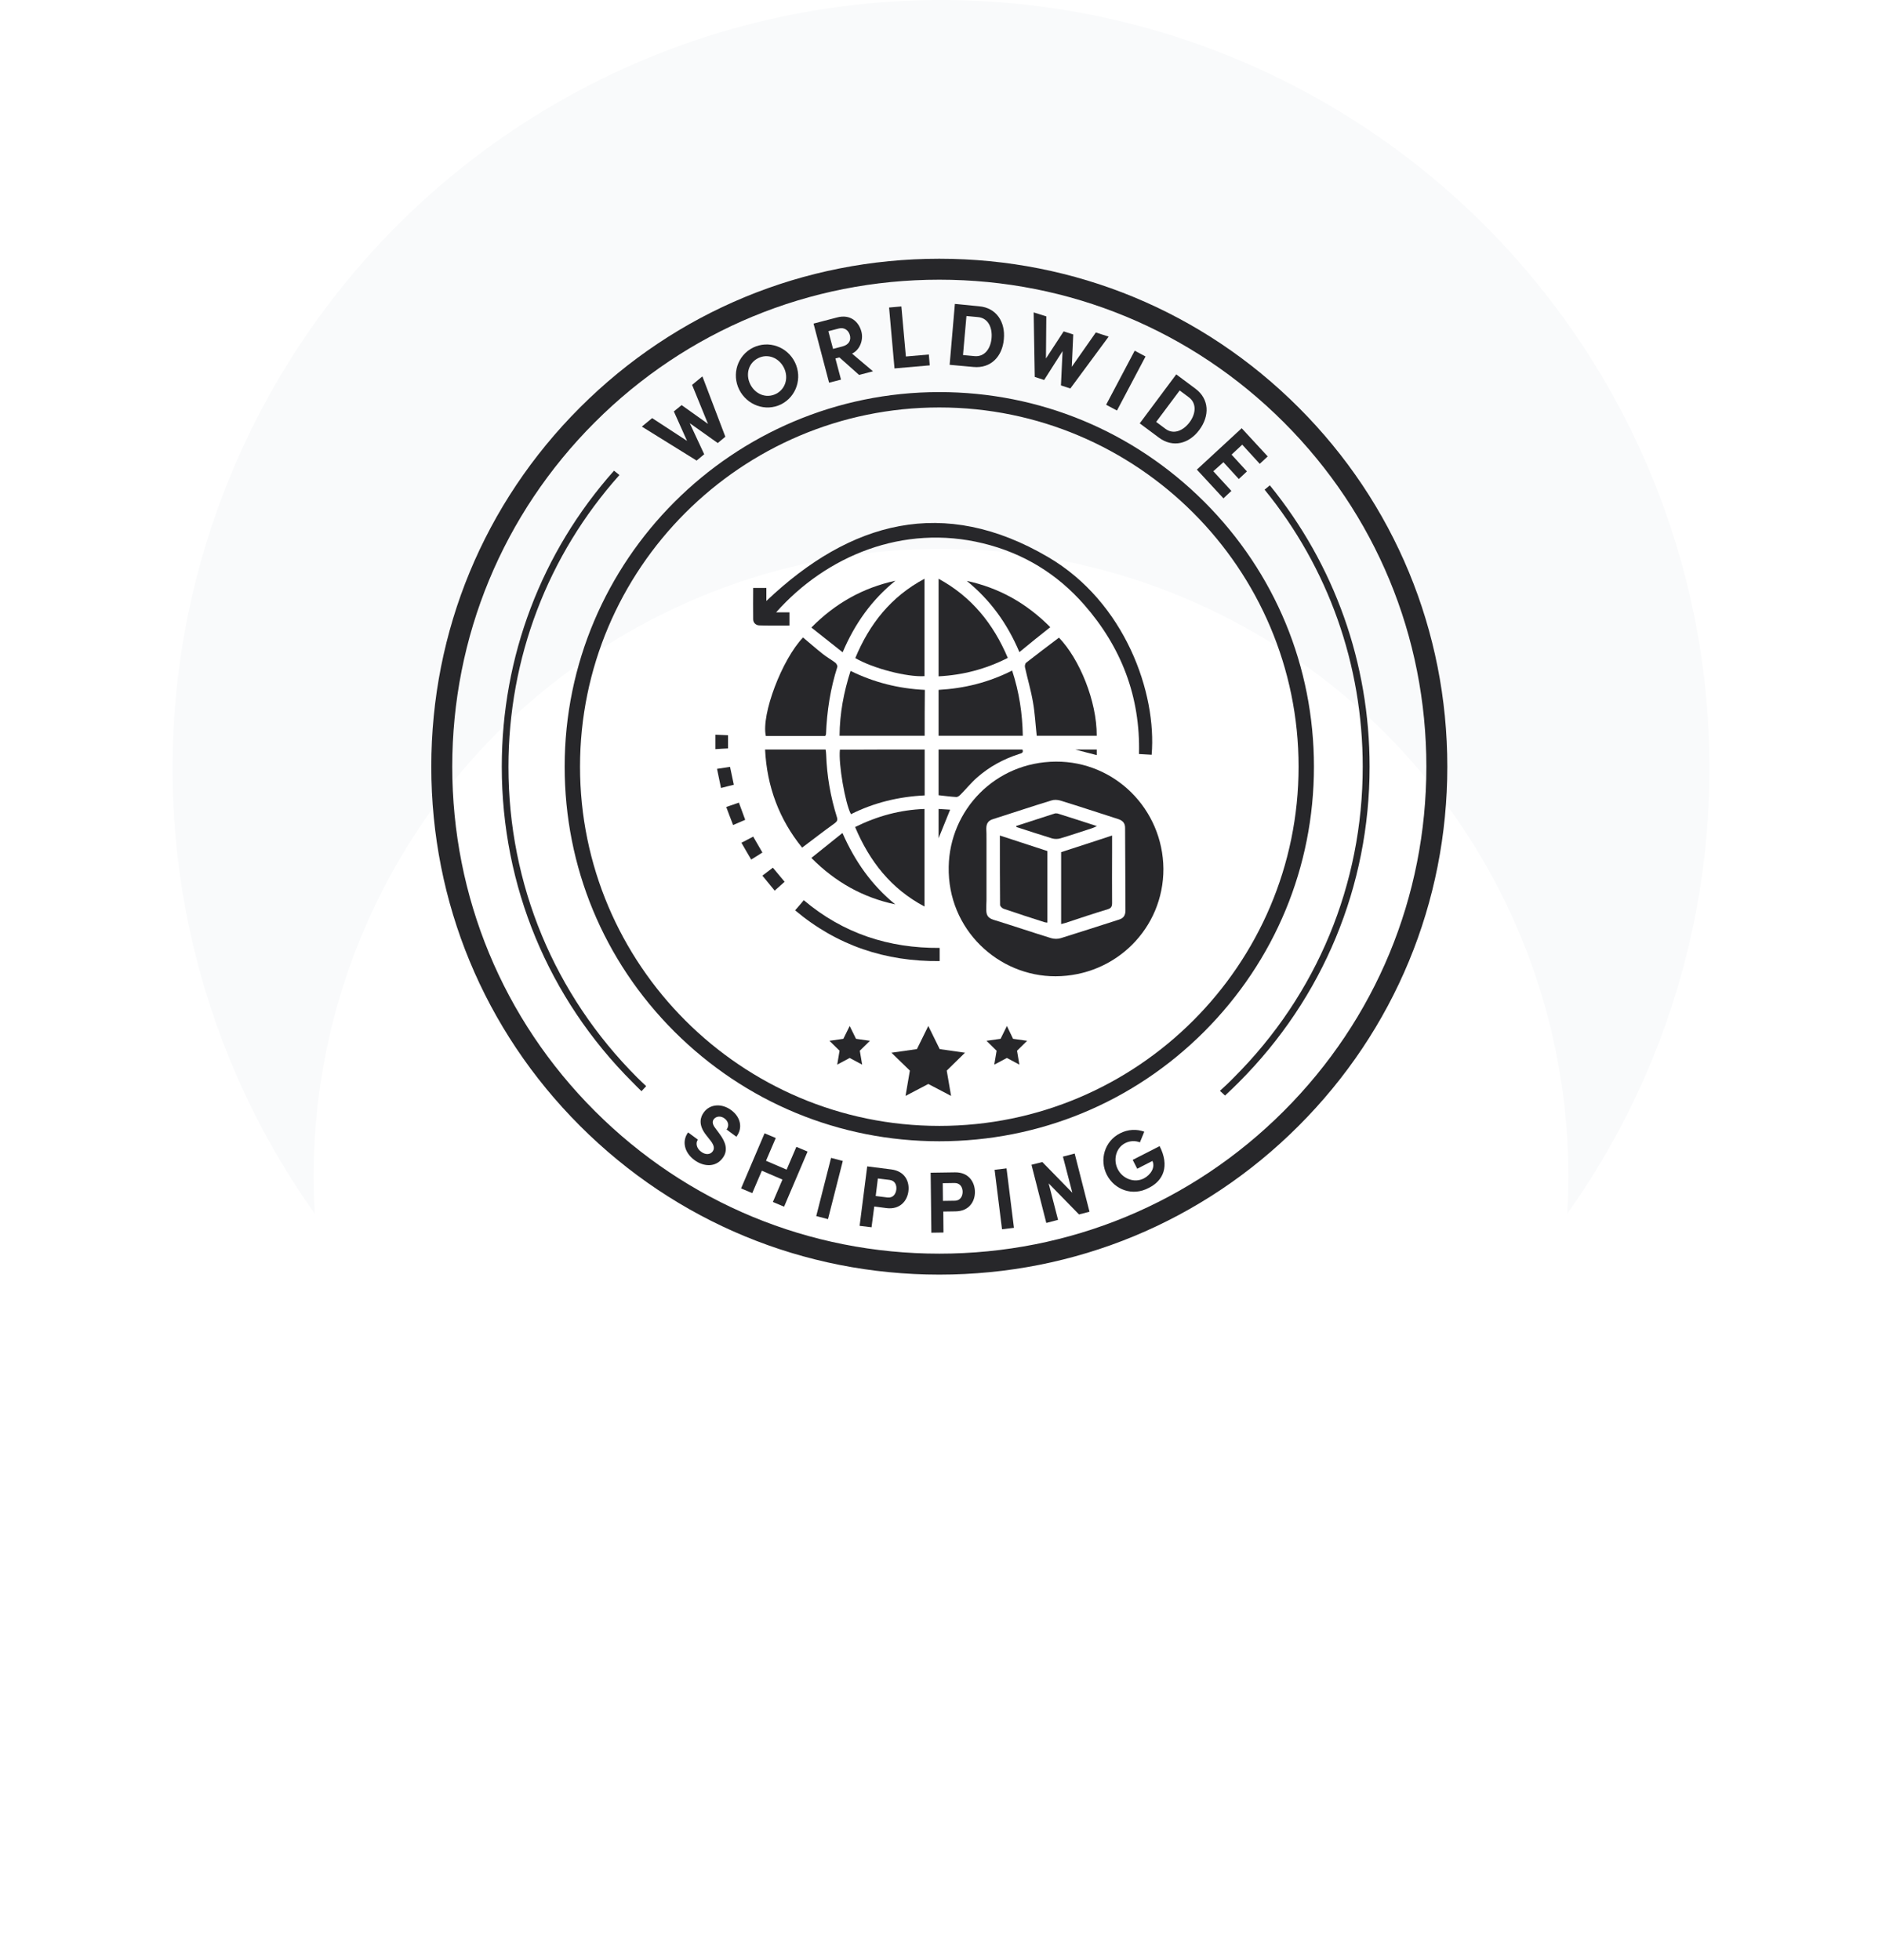 <svg xmlns="http://www.w3.org/2000/svg" fill="none" viewBox="0 0 240 250" height="250" width="240">
<g id="Wordwide shipping">
<circle fill="#F9FAFB" r="98" cy="98" cx="120" id="Ellipse 1477"></circle>
<g filter="url(#filter0_dd_1871_4338)" id="Ellipse 1476">
<circle fill="white" r="80" cy="98" cx="120"></circle>
</g>
<g id="badge">
<g id="Group">
<path fill="#27272A" d="M98.972 78.102C99.595 78.102 100.102 78.102 100.678 78.102C100.678 78.679 100.678 79.209 100.678 79.785C99.387 79.785 98.097 79.808 96.806 79.762C96.368 79.739 96.045 79.416 96.045 78.978C96.022 77.665 96.045 76.351 96.045 74.991C96.622 74.991 97.129 74.991 97.728 74.991C97.728 75.59 97.728 76.143 97.728 76.65C108.445 66.464 120.337 63.237 133.658 71.05C143.498 76.812 147.532 88.427 146.863 96.263C146.333 96.24 145.803 96.194 145.25 96.171C145.434 88.842 142.991 82.527 138.244 77.111C134.787 73.17 130.477 70.543 125.361 69.299C115.174 66.809 105.379 70.889 98.972 78.102Z" id="Vector"></path>
<path fill="#27272A" d="M139.859 93.843C137.278 93.843 134.743 93.843 132.208 93.843C132.046 92.391 131.977 90.939 131.724 89.534C131.47 88.035 131.032 86.584 130.71 85.109C130.664 84.924 130.733 84.624 130.848 84.532C132.231 83.449 133.637 82.389 135.043 81.329C137.647 84.025 139.882 89.418 139.859 93.843Z" id="Vector_2"></path>
<path fill="#27272A" d="M97.566 95.595C100.171 95.595 102.683 95.595 105.287 95.595C105.31 95.802 105.356 96.01 105.356 96.24C105.448 98.96 105.909 101.61 106.716 104.191C106.854 104.583 106.762 104.767 106.416 105.021C105.034 106.012 103.697 107.049 102.291 108.109C99.387 104.537 97.797 100.342 97.566 95.595Z" id="Vector_3"></path>
<path fill="#27272A" d="M105.242 93.866C102.684 93.866 100.172 93.866 97.66 93.866C97.061 91.124 99.711 84.118 102.407 81.306C103.237 81.997 104.067 82.735 104.919 83.403C105.427 83.818 106.026 84.141 106.533 84.532C106.671 84.648 106.809 84.901 106.786 85.04C105.887 87.851 105.45 90.709 105.334 93.659C105.311 93.705 105.288 93.751 105.242 93.866Z" id="Vector_4"></path>
<path fill="#27272A" d="M117.918 95.595C117.918 97.577 117.918 99.49 117.918 101.449C114.599 101.61 111.465 102.37 108.515 103.845C107.777 102.463 106.902 97.369 107.109 95.618C110.681 95.595 114.277 95.595 117.918 95.595Z" id="Vector_5"></path>
<path fill="#27272A" d="M117.917 93.843C114.276 93.843 110.704 93.843 107.062 93.843C107.086 91.009 107.593 88.289 108.468 85.57C111.464 87.045 114.599 87.828 117.941 87.99C117.917 89.948 117.917 91.861 117.917 93.843Z" id="Vector_6"></path>
<path fill="#27272A" d="M129.071 85.523C129.97 88.266 130.385 91.008 130.431 93.843C126.859 93.843 123.287 93.843 119.691 93.843C119.691 91.907 119.691 89.971 119.691 87.989C122.964 87.805 126.075 87.044 129.071 85.523Z" id="Vector_7"></path>
<path fill="#27272A" d="M109.047 105.482C111.882 104.076 114.785 103.292 117.897 103.177C117.897 107.326 117.897 111.428 117.897 115.622C113.633 113.364 110.891 109.861 109.047 105.482Z" id="Vector_8"></path>
<path fill="#27272A" d="M117.897 86.238C115.662 86.376 111.306 85.247 109.07 83.933C110.868 79.6 113.611 76.097 117.897 73.816C117.897 77.964 117.897 82.066 117.897 86.238Z" id="Vector_9"></path>
<path fill="#27272A" d="M128.518 83.91C125.707 85.339 122.803 86.1 119.691 86.261C119.691 82.112 119.691 78.01 119.691 73.816C123.886 76.097 126.675 79.554 128.518 83.91Z" id="Vector_10"></path>
<path fill="#27272A" d="M119.691 101.426C119.691 99.444 119.691 97.531 119.691 95.595C123.287 95.595 126.836 95.595 130.385 95.595C130.569 96.033 130.224 96.079 129.947 96.171C127.965 96.816 126.168 97.784 124.6 99.167C123.84 99.835 123.195 100.642 122.48 101.356C122.342 101.495 122.134 101.656 121.973 101.656C121.212 101.61 120.475 101.518 119.691 101.426Z" id="Vector_11"></path>
<path fill="#27272A" d="M119.832 120.9C119.832 121.476 119.832 121.983 119.832 122.582C112.918 122.652 106.741 120.6 101.395 116.106C101.786 115.668 102.132 115.254 102.501 114.816C107.525 119.056 113.333 120.946 119.832 120.9Z" id="Vector_12"></path>
<path fill="#27272A" d="M103.469 80.038C106.534 76.927 110.06 74.968 114.185 74.069C111.189 76.489 109.023 79.508 107.456 83.196C106.119 82.136 104.829 81.122 103.469 80.038Z" id="Vector_13"></path>
<path fill="#27272A" d="M114.162 115.346C110.037 114.47 106.534 112.511 103.469 109.423C104.805 108.363 106.073 107.326 107.433 106.242C109.023 109.861 111.166 112.903 114.162 115.346Z" id="Vector_14"></path>
<path fill="#27272A" d="M129.996 83.173C128.452 79.508 126.262 76.512 123.289 74.092C127.391 74.968 130.894 76.927 133.937 79.992C132.623 81.029 131.332 82.066 129.996 83.173Z" id="Vector_15"></path>
<path fill="#27272A" d="M91.438 98.061C92.014 97.969 92.521 97.9 93.097 97.807C93.258 98.568 93.419 99.305 93.581 100.089C93.051 100.227 92.521 100.343 91.945 100.504C91.783 99.697 91.622 98.914 91.438 98.061Z" id="Vector_16"></path>
<path fill="#27272A" d="M95.033 104.56C94.503 104.791 94.019 104.998 93.489 105.228C93.189 104.468 92.913 103.73 92.613 102.924C93.143 102.739 93.65 102.578 94.227 102.371C94.48 103.085 94.757 103.799 95.033 104.56Z" id="Vector_17"></path>
<path fill="#27272A" d="M97.223 111.681C97.707 111.313 98.098 111.013 98.559 110.667C99.066 111.266 99.527 111.843 100.057 112.465C99.643 112.834 99.251 113.179 98.79 113.594C98.283 112.972 97.776 112.35 97.223 111.681Z" id="Vector_18"></path>
<path fill="#27272A" d="M97.224 108.731C96.74 109.031 96.302 109.331 95.795 109.63C95.38 108.916 94.966 108.224 94.551 107.487C95.058 107.233 95.519 106.98 96.049 106.703C96.441 107.372 96.809 108.017 97.224 108.731Z" id="Vector_19"></path>
<path fill="#27272A" d="M91.231 95.549C91.231 94.88 91.231 94.327 91.231 93.705C91.784 93.728 92.291 93.751 92.844 93.774C92.844 94.327 92.844 94.857 92.844 95.457C92.337 95.48 91.807 95.503 91.231 95.549Z" id="Vector_20"></path>
<path fill="#27272A" d="M119.691 103.177C120.198 103.2 120.682 103.246 121.166 103.269C120.659 104.514 120.175 105.712 119.691 106.911C119.691 105.689 119.691 104.445 119.691 103.177Z" id="Vector_21"></path>
<path fill="#27272A" d="M137.117 95.595C138.108 95.595 138.961 95.595 139.86 95.595C139.86 95.825 139.86 96.056 139.86 96.309C138.938 96.079 138.085 95.848 137.117 95.595Z" id="Vector_22"></path>
<path fill="#27272A" d="M134.65 97.139C126.86 97.185 121.099 103.362 120.983 110.552C120.822 118.572 127.344 124.541 134.604 124.518C142.279 124.495 148.386 118.388 148.363 110.806C148.294 103.223 142.186 97.093 134.65 97.139ZM143.523 116.083C143.523 116.752 143.293 117.12 142.647 117.305C140.181 118.088 137.738 118.895 135.272 119.656C134.904 119.771 134.443 119.771 134.051 119.656C131.585 118.895 129.142 118.065 126.676 117.305C126.031 117.097 125.777 116.752 125.777 116.083C125.777 115.645 125.777 115.231 125.8 114.793C125.8 113.502 125.8 112.211 125.8 110.921C125.8 109.607 125.8 108.317 125.8 107.003C125.8 106.565 125.8 106.127 125.777 105.689C125.777 105.021 126.031 104.652 126.653 104.468C129.119 103.684 131.585 102.855 134.074 102.094C134.42 101.979 134.834 102.002 135.18 102.094C137.669 102.855 140.135 103.684 142.601 104.468C143.223 104.675 143.5 105.021 143.477 105.689C143.5 109.169 143.5 112.626 143.523 116.083Z" id="Vector_23"></path>
<path fill="#27272A" d="M141.819 106.565C141.819 107.349 141.819 108.04 141.819 108.731C141.819 110.875 141.796 113.018 141.819 115.161C141.819 115.622 141.704 115.83 141.266 115.968C139.446 116.521 137.648 117.12 135.85 117.72C135.689 117.766 135.505 117.812 135.32 117.858C135.32 114.793 135.32 111.773 135.32 108.685C137.441 107.994 139.607 107.302 141.819 106.565Z" id="Vector_24"></path>
<path fill="#27272A" d="M127.508 106.565C129.582 107.233 131.587 107.902 133.569 108.547C133.569 111.612 133.569 114.631 133.569 117.673C133.408 117.65 133.269 117.65 133.154 117.604C131.426 117.051 129.697 116.498 127.969 115.899C127.784 115.83 127.531 115.576 127.531 115.415C127.508 112.511 127.508 109.584 127.508 106.565Z" id="Vector_25"></path>
<path fill="#27272A" d="M129.602 105.344C131.215 104.814 132.828 104.307 134.441 103.776C134.557 103.73 134.718 103.73 134.856 103.753C136.493 104.26 138.106 104.791 139.88 105.367C139.604 105.482 139.466 105.574 139.304 105.62C137.944 106.058 136.585 106.519 135.202 106.934C134.879 107.026 134.487 107.026 134.165 106.934C132.644 106.473 131.146 105.966 129.625 105.482C129.602 105.413 129.602 105.367 129.602 105.344Z" id="Vector_26"></path>
</g>
<g id="Group_2">
<path fill="#27272A" d="M108.355 130.856L109.161 132.493L110.936 132.746L109.645 134.014L109.945 135.788L108.355 134.935L106.764 135.788L107.064 134.014L105.773 132.746L107.548 132.493L108.355 130.856Z" id="Vector_27"></path>
<path fill="#27272A" d="M128.405 130.856L129.189 132.493L130.986 132.746L129.696 134.014L129.995 135.788L128.405 134.935L126.792 135.788L127.091 134.014L125.801 132.746L127.598 132.493L128.405 130.856Z" id="Vector_28"></path>
<path fill="#27272A" d="M118.381 130.856L119.833 133.806L123.06 134.267L120.732 136.549L121.285 139.775L118.381 138.254L115.477 139.775L116.03 136.549L113.68 134.267L116.929 133.806L118.381 130.856Z" id="Vector_29"></path>
</g>
<path fill="#27272A" d="M119.784 162.568C102.476 162.568 86.205 155.839 73.967 143.601C61.73 131.363 55 115.092 55 97.784C55 80.476 61.73 64.205 73.967 51.967C86.205 39.73 102.476 33 119.784 33C137.092 33 153.363 39.73 165.601 51.967C177.839 64.205 184.568 80.476 184.568 97.784C184.568 115.092 177.839 131.363 165.601 143.601C153.363 155.839 137.092 162.568 119.784 162.568ZM119.784 35.673C103.191 35.673 87.588 42.127 75.857 53.857C64.126 65.588 57.673 81.191 57.673 97.784C57.673 114.378 64.126 129.98 75.857 141.711C87.588 153.442 103.191 159.895 119.784 159.895C136.378 159.895 151.98 153.442 163.711 141.711C175.442 129.98 181.895 114.378 181.895 97.784C181.895 81.191 175.442 65.588 163.711 53.857C151.98 42.127 136.378 35.673 119.784 35.673Z" id="Vector_30"></path>
<g id="Group_3">
<path fill="#27272A" d="M88.258 49.087L89.572 48.003L92.499 55.701L91.531 56.508L87.959 53.972L89.803 57.937L88.835 58.743L81.852 54.41L83.165 53.327L87.613 56.231L85.931 52.474L86.922 51.668L90.287 54.065L88.258 49.087Z" id="Vector_31"></path>
<path fill="#27272A" d="M94.273 49.709C93.282 47.727 94.043 45.33 96.025 44.339C98.007 43.371 100.381 44.201 101.372 46.206C102.34 48.188 101.579 50.585 99.597 51.576C97.615 52.544 95.264 51.668 94.273 49.709ZM99.966 46.897C99.344 45.653 97.938 45.053 96.693 45.676C95.425 46.298 95.057 47.773 95.679 49.017C96.301 50.262 97.684 50.861 98.952 50.239C100.196 49.617 100.588 48.142 99.966 46.897Z" id="Vector_32"></path>
<path fill="#27272A" d="M109.554 47.819L107.042 45.584L106.535 45.722L107.249 48.418L105.728 48.81L103.746 41.274L106.742 40.49C108.471 40.029 109.531 41.066 109.853 42.311C110.13 43.371 109.646 44.639 108.655 45.1L111.328 47.358L109.554 47.819ZM105.636 42.242L106.235 44.5L107.457 44.178C108.309 43.947 108.54 43.348 108.378 42.749C108.217 42.15 107.687 41.712 106.973 41.896L105.636 42.242Z" id="Vector_33"></path>
<path fill="#27272A" d="M115.522 45.468L118.449 45.215L118.564 46.598L114.07 46.989L113.379 39.223L114.946 39.084L115.522 45.468Z" id="Vector_34"></path>
<path fill="#27272A" d="M124.835 39.061C127.071 39.246 128.223 41.066 128.016 43.256C127.831 45.445 126.379 47.012 124.144 46.805L121.102 46.528L121.77 38.762L124.835 39.061ZM124.282 45.422C125.573 45.537 126.333 44.454 126.448 43.117C126.564 41.781 126.01 40.559 124.72 40.444L123.245 40.306L122.807 45.284L124.282 45.422Z" id="Vector_35"></path>
<path fill="#27272A" d="M139.744 42.403L141.381 42.933L136.495 49.548L135.296 49.156L135.504 44.777L133.153 48.464L131.955 48.073L131.816 39.845L133.43 40.352L133.384 45.722L135.642 42.265L136.864 42.657L136.679 46.782L139.744 42.403Z" id="Vector_36"></path>
<path fill="#27272A" d="M141.059 51.622L144.7 44.731L146.083 45.468L142.441 52.359L141.059 51.622Z" id="Vector_37"></path>
<path fill="#27272A" d="M152.442 49.571C154.24 50.907 154.263 53.051 152.949 54.825C151.635 56.6 149.584 57.153 147.787 55.816L145.344 53.996L149.999 47.75L152.442 49.571ZM148.616 54.687C149.653 55.471 150.875 54.941 151.682 53.88C152.488 52.82 152.65 51.461 151.612 50.677L150.437 49.801L147.441 53.811L148.616 54.687Z" id="Vector_38"></path>
<path fill="#27272A" d="M154.726 60.103L157.031 62.615L156.017 63.56L152.629 59.896L158.344 54.618L161.663 58.213L160.649 59.158L158.414 56.715L157.054 57.983L159.013 60.126L157.976 61.094L156.017 58.951L154.726 60.103Z" id="Vector_39"></path>
</g>
<path fill="#27272A" d="M155.574 139.13L156.22 139.729C156.819 139.176 157.395 138.623 157.971 138.047C168.734 127.284 174.657 112.995 174.657 97.784C174.657 84.555 170.163 72.018 161.935 61.901L161.267 62.454C169.379 72.41 173.781 84.763 173.781 97.784C173.781 112.765 167.95 126.846 157.349 137.425C156.773 138.024 156.173 138.577 155.574 139.13Z" id="Vector_40"></path>
<path fill="#27272A" d="M81.803 139.176L82.403 138.531C82.034 138.185 81.642 137.816 81.273 137.448C70.672 126.846 64.841 112.765 64.841 97.807C64.841 83.933 69.842 70.843 78.992 60.587L78.3 60.034C69.058 70.428 63.988 83.726 63.988 97.784C63.988 112.995 69.911 127.307 80.674 138.047C81.043 138.439 81.435 138.807 81.803 139.176Z" id="Vector_41"></path>
<g id="Group_4">
<path fill="#27272A" d="M87.75 144.431L88.995 145.353C88.672 145.79 88.834 146.482 89.41 146.897C89.963 147.312 90.562 147.289 90.885 146.851C91.138 146.505 91.069 146.09 90.654 145.537L90.055 144.776C88.972 143.417 89.341 142.426 89.755 141.873C90.562 140.766 92.083 140.72 93.258 141.596C94.411 142.449 94.78 143.832 93.904 144.984L92.659 144.062C92.982 143.624 92.936 143.071 92.406 142.656C91.922 142.287 91.323 142.357 91.023 142.748C90.908 142.91 90.723 143.255 91.23 143.901L91.76 144.615C92.475 145.583 92.936 146.666 92.152 147.703C91.254 148.925 89.709 148.81 88.557 147.957C87.243 146.989 86.944 145.514 87.75 144.431Z" id="Vector_42"></path>
<path fill="#27272A" d="M101.556 146.274L102.985 146.874L99.989 153.903L98.56 153.304L99.782 150.446L97.154 149.317L95.933 152.174L94.504 151.575L97.5 144.546L98.929 145.145L97.684 148.049L100.312 149.178L101.556 146.274Z" id="Vector_43"></path>
<path fill="#27272A" d="M104.09 155.101L105.98 147.68L107.478 148.072L105.588 155.493L104.09 155.101Z" id="Vector_44"></path>
<path fill="#27272A" d="M113.677 149.155C115.406 149.386 116.005 150.699 115.844 151.944C115.682 153.188 114.76 154.295 113.055 154.087L111.488 153.88L111.142 156.53L109.621 156.346L110.589 148.763L113.677 149.155ZM113.147 152.727C113.885 152.82 114.23 152.29 114.3 151.736C114.369 151.183 114.161 150.584 113.447 150.492L111.949 150.308L111.672 152.543L113.147 152.727Z" id="Vector_45"></path>
<path fill="#27272A" d="M121.791 149.524C123.519 149.501 124.303 150.745 124.326 151.99C124.349 153.235 123.589 154.479 121.86 154.502L120.293 154.525L120.316 157.199L118.772 157.222L118.68 149.57L121.791 149.524ZM121.745 153.142C122.482 153.142 122.759 152.543 122.759 152.013C122.759 151.46 122.459 150.884 121.745 150.884L120.224 150.907L120.247 153.165L121.745 153.142Z" id="Vector_46"></path>
<path fill="#27272A" d="M127.781 156.784L126.836 149.201L128.357 149.017L129.302 156.599L127.781 156.784Z" id="Vector_47"></path>
<path fill="#27272A" d="M135.549 147.519L137.047 147.127L138.937 154.548L137.6 154.894L133.728 150.93L134.927 155.585L133.429 155.977L131.539 148.556L132.922 148.21L136.748 152.128L135.549 147.519Z" id="Vector_48"></path>
<path fill="#27272A" d="M141.151 149.847C140.16 147.911 140.874 145.537 142.833 144.546C143.87 144.016 144.977 143.993 145.922 144.339L145.368 145.698C144.769 145.468 144.101 145.491 143.502 145.791C142.303 146.39 141.935 147.911 142.534 149.109C143.133 150.308 144.608 150.93 145.852 150.308C146.751 149.847 147.351 148.879 146.959 148.072L145.023 149.063L144.447 147.934L147.881 146.182C149.171 148.717 148.365 150.584 146.498 151.506C144.447 152.612 142.142 151.76 141.151 149.847Z" id="Vector_49"></path>
</g>
<path fill="#27272A" d="M119.784 145.56C107.016 145.56 95.031 140.582 85.997 131.571C76.963 122.536 72.008 110.552 72.008 97.784C72.008 71.442 93.441 50.008 119.784 50.008C132.551 50.008 144.536 54.987 153.57 63.998C162.604 73.032 167.559 85.016 167.559 97.784C167.559 110.552 162.581 122.536 153.57 131.571C144.536 140.605 132.551 145.56 119.784 145.56ZM119.784 51.968C94.524 51.968 73.967 72.525 73.967 97.784C73.967 123.043 94.524 143.601 119.784 143.601C145.043 143.601 165.6 123.043 165.6 97.784C165.6 72.525 145.043 51.968 119.784 51.968Z" id="Vector_50"></path>
</g>
</g>
<defs>
<filter color-interpolation-filters="sRGB" filterUnits="userSpaceOnUse" height="240" width="240" y="10" x="0" id="filter0_dd_1871_4338">
<feFlood result="BackgroundImageFix" flood-opacity="0"></feFlood>
<feColorMatrix result="hardAlpha" values="0 0 0 0 0 0 0 0 0 0 0 0 0 0 0 0 0 0 127 0" type="matrix" in="SourceAlpha"></feColorMatrix>
<feOffset dy="32"></feOffset>
<feGaussianBlur stdDeviation="20"></feGaussianBlur>
<feColorMatrix values="0 0 0 0 0.196 0 0 0 0 0.196 0 0 0 0 0.279 0 0 0 0.1 0" type="matrix"></feColorMatrix>
<feBlend result="effect1_dropShadow_1871_4338" in2="BackgroundImageFix" mode="multiply"></feBlend>
<feColorMatrix result="hardAlpha" values="0 0 0 0 0 0 0 0 0 0 0 0 0 0 0 0 0 0 127 0" type="matrix" in="SourceAlpha"></feColorMatrix>
<feOffset dy="20"></feOffset>
<feGaussianBlur stdDeviation="10"></feGaussianBlur>
<feColorMatrix values="0 0 0 0 0.196 0 0 0 0 0.196 0 0 0 0 0.279 0 0 0 0.1 0" type="matrix"></feColorMatrix>
<feBlend result="effect2_dropShadow_1871_4338" in2="effect1_dropShadow_1871_4338" mode="multiply"></feBlend>
<feBlend result="shape" in2="effect2_dropShadow_1871_4338" in="SourceGraphic" mode="normal"></feBlend>
</filter>
</defs>
</svg>
